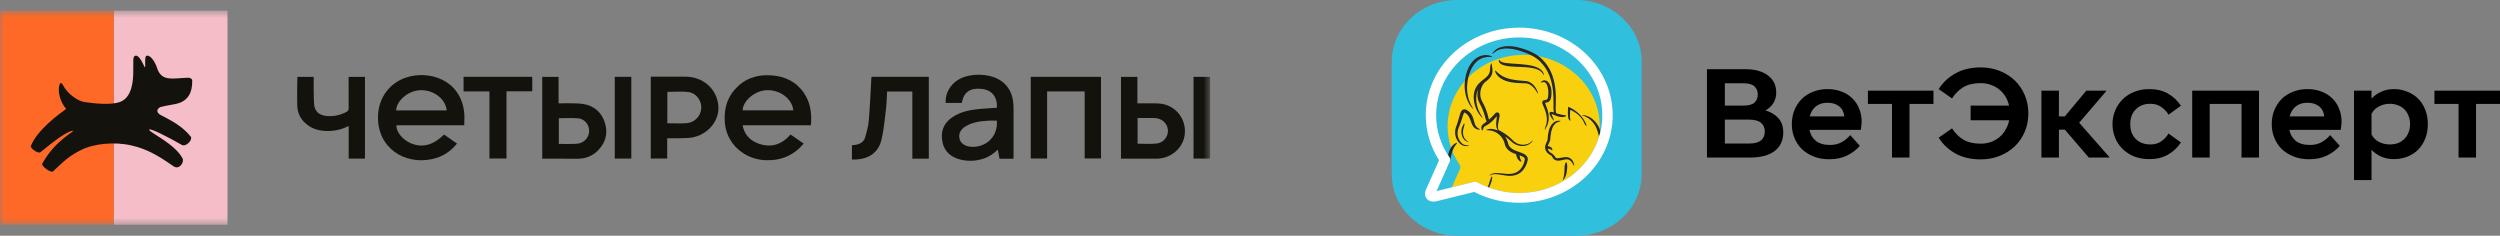 <?xml version="1.0" encoding="UTF-8"?> <svg xmlns="http://www.w3.org/2000/svg" width="350" height="33" viewBox="0 0 350 33" fill="none"><rect x="0" y="0" width="350" height="33" fill="#808080" stroke="none"/><mask id="mask0_2024_2" style="mask-type:luminance" maskUnits="userSpaceOnUse" x="0" y="1" width="170" height="31"><path d="M169.432 1.5H0V31.5H169.432V1.5Z" fill="white"></path></mask><g mask="url(#mask0_2024_2)"><path d="M64.994 17.536H55.5C55.442 18.443 56.362 19.572 57.531 20.061C59.127 20.73 60.615 20.344 62.17 18.838L63.981 20.097C63.075 21.225 61.929 21.968 60.508 22.271C56.56 23.115 52.795 20.644 52.922 16.246C52.994 13.72 54.496 11.652 56.819 10.864C59.898 9.821 64.439 11.01 64.984 15.716C65.053 16.306 64.994 16.909 64.994 17.536ZM62.541 15.456C62.367 13.844 60.752 12.595 58.902 12.626C57.223 12.652 55.537 14.03 55.45 15.456H62.541Z" fill="#13120D"></path><path d="M113.526 17.539H103.964C104.21 18.82 104.966 19.657 106.177 20.098C107.986 20.75 109.466 20.211 110.687 18.835L112.52 20.104C111.14 21.732 109.388 22.504 107.21 22.428C105.76 22.382 104.378 21.835 103.326 20.891C102.273 19.948 101.621 18.672 101.494 17.305C101.325 15.561 101.645 13.94 102.853 12.553C104.166 11.044 105.887 10.417 107.921 10.544C109.862 10.666 111.456 11.418 112.536 12.991C113.477 14.366 113.675 15.9 113.526 17.539ZM103.971 15.45H111.067C110.889 13.815 109.208 12.556 107.329 12.626C105.686 12.694 104.007 14.1 103.971 15.45Z" fill="#13120D"></path><path d="M139.562 15.091C139.655 13.569 138.871 12.601 137.432 12.444C135.82 12.267 134.912 12.9 134.654 14.407H132.397C132.35 13.606 132.586 12.814 133.071 12.155C133.692 11.306 134.577 10.826 135.622 10.604C136.575 10.402 137.564 10.409 138.514 10.627C140.357 11.043 141.55 12.286 141.81 14.059C141.863 14.398 141.891 14.739 141.896 15.081C141.903 17.359 141.896 19.639 141.896 21.918C141.896 22.011 141.886 22.104 141.879 22.219H139.931C139.856 21.816 139.78 21.406 139.694 20.946C139.067 21.551 138.388 22.005 137.578 22.245C136.577 22.56 135.5 22.596 134.478 22.346C133.117 22.007 132.206 21.206 131.94 19.881C131.66 18.469 132.059 17.256 133.349 16.398C134.442 15.669 135.705 15.393 137.007 15.265C137.847 15.18 138.693 15.147 139.562 15.091ZM139.551 16.889C139.178 16.889 138.835 16.872 138.49 16.889C137.351 16.953 136.222 17.074 135.224 17.659C134.471 18.1 134.161 18.749 134.339 19.45C134.495 20.067 135.048 20.455 135.912 20.551C135.973 20.557 136.037 20.558 136.098 20.559C138.192 20.606 139.755 18.968 139.551 16.889Z" fill="#13120D"></path><path d="M146.596 12.799V22.19H144.307V10.757H154.141V22.183H151.852V12.799H146.596Z" fill="#13120D"></path><path d="M127.727 12.81H124.195C124.145 13.638 124.134 14.452 124.038 15.258C123.87 16.669 123.743 18.102 123.426 19.493C123.004 21.346 121.674 22.278 119.672 22.336C119.551 22.336 119.428 22.336 119.272 22.336V20.328C119.392 20.316 119.526 20.307 119.657 20.291C120.358 20.208 120.922 19.9 121.116 19.244C121.348 18.465 121.561 17.666 121.63 16.862C121.796 14.935 121.872 13.001 121.985 11.07C121.99 10.967 122.001 10.863 122.01 10.751H130.034V22.214H127.727V12.81Z" fill="#13120D"></path><path d="M91.108 10.735C91.262 10.735 94.477 10.735 95.95 10.735C98.41 10.735 100.336 12.411 100.567 14.759C100.775 16.855 99.134 18.884 96.835 19.259C96.007 19.395 93.728 19.355 93.406 19.355V22.195H91.108V10.735ZM93.428 17.258C94.344 17.258 95.242 17.309 96.133 17.245C97.253 17.165 98.123 16.218 98.18 15.142C98.235 14.088 97.474 13.024 96.385 12.887C95.422 12.768 94.431 12.862 93.43 12.862L93.428 17.258Z" fill="#13120D"></path><path d="M75.912 22.216V10.762H78.2V14.468C78.408 14.468 80.685 14.405 81.635 14.556C83.198 14.798 84.226 15.749 84.68 17.17C85.133 18.59 84.827 19.905 83.762 21.022C82.974 21.846 81.976 22.233 80.796 22.224C79.31 22.207 76.067 22.216 75.912 22.216ZM78.236 20.148C78.383 20.148 80.079 20.184 80.797 20.122C81.752 20.04 82.453 19.271 82.485 18.375C82.516 17.513 81.878 16.662 80.975 16.571C80.072 16.48 79.164 16.552 78.236 16.552V20.148Z" fill="#13120D"></path><path d="M156.938 22.216V10.762H159.235V14.468C160.103 14.468 160.923 14.46 161.744 14.468C162.093 14.465 162.441 14.494 162.783 14.556C164.768 14.962 166.081 16.77 165.87 18.782C165.667 20.712 163.953 22.207 161.923 22.214C160.276 22.22 158.628 22.216 156.938 22.216ZM159.263 20.115C160.161 20.115 161.05 20.187 161.921 20.096C162.915 19.991 163.595 19.085 163.507 18.173C163.414 17.218 162.608 16.529 161.566 16.522C161.08 16.522 159.546 16.522 159.262 16.522L159.263 20.115Z" fill="#13120D"></path><path d="M51.097 22.203H48.816V17.634C48.043 18.043 47.182 18.282 46.297 18.333C44.964 18.402 43.744 18.156 42.742 17.242C41.995 16.564 41.642 15.722 41.615 14.771C41.58 13.485 41.624 10.821 41.636 10.758H43.917C43.917 11.144 43.893 13.714 43.977 14.617C44.07 15.6 44.664 16.128 45.691 16.233C46.679 16.335 47.676 16.13 48.531 15.649C48.742 15.534 48.811 15.384 48.811 15.161C48.8 13.826 48.805 10.903 48.805 10.757H51.096L51.097 22.203Z" fill="#13120D"></path><path d="M68.523 12.796H64.9V10.753H74.517V12.783H70.908V22.189H68.523V12.796Z" fill="#13120D"></path><path d="M86.07 10.754H88.382V22.199H86.07V10.754Z" fill="#13120D"></path><path d="M169.414 22.198H167.094V10.762H169.414V22.198Z" fill="#13120D"></path><path d="M31.849 1.5H15.924V31.465H31.849V1.5Z" fill="#F4BDC7"></path><path d="M15.924 1.5H0V31.465H15.924V1.5Z" fill="#FF6927"></path><path d="M22.506 16.11C21.936 15.831 21.839 15.3 22.431 15C22.751 14.892 23.644 14.735 24.534 14.566C26.369 14.22 26.95 12.904 26.911 11.235C26.907 11.037 26.574 10.865 26.364 10.882C24.155 10.945 22.588 11.493 21.972 9.461C21.574 8.313 20.936 7.744 20.599 7.793C20.154 7.793 20.418 9.008 20.294 9.469C20.236 9.469 19.601 7.711 18.987 7.793C18.509 7.881 18.707 8.523 18.654 10.292C18.628 11.151 18.546 13.692 16.745 14.292C15.533 14.711 13.465 14.523 11.78 14.282C10.872 14.116 9.448 13.177 8.742 11.793C8.626 11.566 8.404 11.593 8.332 11.837C8.045 12.795 8.394 14.25 9.265 15.247C8.068 16.105 5.229 18.207 4.32 20.427C4.208 20.772 5.318 21.527 5.64 21.322C7.11 20.132 9.381 18.298 10.243 18.303C10.373 18.467 7.686 19.671 5.908 22.931C5.801 23.284 7.095 24.218 7.413 24.004C8.918 22.609 9.698 21.729 11.813 20.786C13.306 20.169 15.945 19.796 18.379 20.358C20.469 20.839 21.954 21.648 24.262 23.254C25.082 23.854 25.783 22.759 25.578 22.224C24.517 20.1 20.753 18.475 20.887 18.147C20.992 17.896 23.43 19.124 25.527 20.325C26.087 20.529 26.992 19.574 26.718 19.145C25.464 17.579 23.851 16.818 22.506 16.11Z" fill="#13120D"></path></g><path d="M238.973 9.691H244.392C245.716 9.691 246.757 9.982 247.515 10.564C248.287 11.134 248.672 11.941 248.672 12.983C248.672 13.493 248.544 13.965 248.287 14.402C248.03 14.826 247.657 15.178 247.168 15.457C247.901 15.675 248.499 16.033 248.962 16.53C249.425 17.027 249.656 17.694 249.656 18.53C249.656 19.658 249.251 20.531 248.441 21.149C247.644 21.756 246.481 22.059 244.951 22.059H238.973V9.691ZM244.854 20.095C245.626 20.095 246.185 19.949 246.532 19.658C246.892 19.367 247.072 18.955 247.072 18.421C247.072 17.888 246.892 17.476 246.532 17.185C246.185 16.894 245.626 16.748 244.854 16.748H241.48V20.095H244.854ZM244.064 14.784C244.797 14.784 245.317 14.644 245.626 14.366C245.934 14.075 246.089 13.693 246.089 13.22C246.089 12.747 245.934 12.371 245.626 12.092C245.317 11.801 244.797 11.656 244.064 11.656H241.48V14.784H244.064ZM256.1 22.295C255.29 22.295 254.564 22.168 253.921 21.913C253.279 21.659 252.726 21.313 252.263 20.877C251.813 20.428 251.466 19.907 251.222 19.313C250.977 18.718 250.855 18.082 250.855 17.403C250.855 16.675 250.977 16.009 251.222 15.402C251.479 14.796 251.826 14.275 252.263 13.838C252.713 13.402 253.24 13.068 253.844 12.838C254.461 12.595 255.13 12.474 255.85 12.474C256.569 12.474 257.225 12.589 257.816 12.82C258.408 13.038 258.909 13.353 259.32 13.765C259.745 14.165 260.066 14.65 260.285 15.22C260.516 15.778 260.632 16.39 260.632 17.057C260.632 17.215 260.619 17.397 260.593 17.603C260.567 17.797 260.542 17.991 260.516 18.185H253.324C253.452 18.816 253.748 19.325 254.211 19.713C254.686 20.101 255.355 20.295 256.216 20.295C256.833 20.295 257.379 20.161 257.855 19.895C258.344 19.616 258.736 19.288 259.031 18.912L260.381 20.422C259.918 20.956 259.327 21.404 258.607 21.768C257.887 22.119 257.051 22.295 256.1 22.295ZM255.85 14.384C255.207 14.384 254.673 14.547 254.249 14.875C253.825 15.202 253.529 15.675 253.362 16.293H258.202C258.138 15.675 257.894 15.202 257.469 14.875C257.058 14.547 256.518 14.384 255.85 14.384ZM264.88 14.547H261.506V12.692H270.685V14.547H267.329V22.059H264.88V14.547ZM277.296 22.314C275.933 22.314 274.757 22.041 273.767 21.495C272.777 20.937 271.993 20.198 271.414 19.276L273.285 17.967C273.696 18.621 274.217 19.143 274.847 19.531C275.49 19.919 276.293 20.113 277.257 20.113C277.797 20.113 278.292 20.034 278.742 19.876C279.205 19.707 279.603 19.476 279.938 19.185C280.285 18.894 280.567 18.549 280.786 18.149C281.017 17.748 281.184 17.312 281.287 16.839H275.888V14.784H281.268C281.165 14.323 280.998 13.905 280.767 13.529C280.535 13.141 280.246 12.807 279.899 12.529C279.552 12.25 279.153 12.031 278.703 11.874C278.266 11.716 277.784 11.637 277.257 11.637C276.293 11.637 275.49 11.832 274.847 12.219C274.217 12.607 273.696 13.129 273.285 13.784L271.414 12.474C271.993 11.553 272.777 10.819 273.767 10.273C274.757 9.716 275.933 9.437 277.296 9.437C278.26 9.437 279.147 9.6 279.957 9.928C280.779 10.255 281.487 10.704 282.078 11.274C282.669 11.844 283.132 12.523 283.466 13.311C283.801 14.099 283.968 14.954 283.968 15.875C283.968 16.797 283.801 17.651 283.466 18.44C283.132 19.228 282.669 19.907 282.078 20.477C281.487 21.046 280.779 21.495 279.957 21.822C279.147 22.15 278.26 22.314 277.296 22.314ZM285.799 12.692H288.248V16.293H289.077L292.085 12.692H294.881V12.747L291.083 17.185L295.325 22.004V22.059H292.432L289.077 18.149H288.248V22.059H285.799V12.692ZM300.915 22.277C300.093 22.277 299.36 22.144 298.717 21.877C298.074 21.598 297.534 21.234 297.097 20.786C296.66 20.337 296.326 19.822 296.095 19.24C295.863 18.646 295.748 18.027 295.748 17.385C295.748 16.742 295.863 16.13 296.095 15.548C296.326 14.954 296.66 14.432 297.097 13.984C297.534 13.523 298.074 13.159 298.717 12.892C299.36 12.614 300.093 12.474 300.915 12.474C301.918 12.474 302.779 12.68 303.499 13.092C304.232 13.505 304.843 14.075 305.331 14.802L303.596 16.057C303.326 15.608 302.979 15.245 302.554 14.966C302.143 14.675 301.642 14.529 301.05 14.529C300.202 14.529 299.521 14.79 299.006 15.311C298.492 15.821 298.235 16.512 298.235 17.385C298.235 18.258 298.492 18.949 299.006 19.458C299.521 19.967 300.202 20.222 301.05 20.222C301.642 20.222 302.143 20.082 302.554 19.803C302.979 19.512 303.326 19.143 303.596 18.694L305.331 19.949C304.843 20.677 304.232 21.247 303.499 21.659C302.779 22.071 301.918 22.277 300.915 22.277ZM306.909 12.692H316.261V22.059H313.812V14.547H309.358V22.059H306.909V12.692ZM323.289 22.295C322.479 22.295 321.752 22.168 321.11 21.913C320.467 21.659 319.914 21.313 319.451 20.877C319.002 20.428 318.654 19.907 318.41 19.313C318.166 18.718 318.044 18.082 318.044 17.403C318.044 16.675 318.166 16.009 318.41 15.402C318.667 14.796 319.014 14.275 319.451 13.838C319.901 13.402 320.428 13.068 321.033 12.838C321.65 12.595 322.318 12.474 323.038 12.474C323.758 12.474 324.414 12.589 325.005 12.82C325.596 13.038 326.098 13.353 326.509 13.765C326.933 14.165 327.254 14.65 327.473 15.22C327.704 15.778 327.82 16.39 327.82 17.057C327.82 17.215 327.807 17.397 327.781 17.603C327.756 17.797 327.73 17.991 327.704 18.185H320.512C320.64 18.816 320.936 19.325 321.399 19.713C321.875 20.101 322.543 20.295 323.404 20.295C324.021 20.295 324.568 20.161 325.043 19.895C325.532 19.616 325.924 19.288 326.22 18.912L327.57 20.422C327.107 20.956 326.515 21.404 325.795 21.768C325.075 22.119 324.24 22.295 323.289 22.295ZM323.038 14.384C322.395 14.384 321.862 14.547 321.438 14.875C321.013 15.202 320.718 15.675 320.55 16.293H325.391C325.326 15.675 325.082 15.202 324.658 14.875C324.246 14.547 323.706 14.384 323.038 14.384ZM329.562 12.692H332.011V13.802C332.371 13.414 332.814 13.098 333.341 12.856C333.881 12.601 334.479 12.474 335.135 12.474C335.816 12.474 336.446 12.595 337.025 12.838C337.616 13.068 338.124 13.396 338.548 13.82C338.972 14.244 339.3 14.76 339.531 15.366C339.775 15.972 339.898 16.645 339.898 17.385C339.898 18.124 339.775 18.797 339.531 19.404C339.3 19.998 338.972 20.513 338.548 20.949C338.124 21.374 337.616 21.701 337.025 21.932C336.446 22.162 335.816 22.277 335.135 22.277C334.479 22.277 333.881 22.156 333.341 21.913C332.814 21.671 332.371 21.356 332.011 20.968V25.205H329.562V12.692ZM334.576 20.222C334.974 20.222 335.347 20.161 335.694 20.04C336.041 19.907 336.337 19.719 336.581 19.476C336.838 19.234 337.037 18.937 337.179 18.585C337.333 18.233 337.41 17.833 337.41 17.385C337.41 16.936 337.333 16.536 337.179 16.184C337.037 15.821 336.838 15.517 336.581 15.275C336.337 15.032 336.041 14.851 335.694 14.729C335.347 14.596 334.974 14.529 334.576 14.529C334.023 14.529 333.509 14.657 333.033 14.911C332.57 15.154 332.23 15.499 332.011 15.948V18.822C332.23 19.258 332.57 19.604 333.033 19.858C333.509 20.101 334.023 20.222 334.576 20.222ZM344.196 14.547H340.821V12.692H350V14.547H346.645V22.059H344.196V14.547Z" fill="black"></path><path d="M220.684 0H203.998C198.944 0 194.847 3.864 194.847 8.631V24.369C194.847 29.136 198.944 33 203.998 33H220.684C225.738 33 229.835 29.136 229.835 24.369V8.631C229.835 3.864 225.738 0 220.684 0Z" fill="#31BFDE"></path><path d="M220.843 10.609C218.915 8.8 216.256 7.681 213.312 7.681C210.369 7.681 207.71 8.8 205.781 10.609C203.854 12.419 202.665 14.912 202.665 17.671C202.665 19.657 203.283 21.5 204.346 23.055C204.465 23.23 204.485 23.449 204.4 23.641L203.249 26.229L206.308 25.473C206.492 25.429 206.689 25.453 206.855 25.544C208.571 26.478 210.561 27.015 212.692 27.015C215.907 27.015 218.811 25.797 220.917 23.825C222.245 22.582 223.25 21.041 223.814 19.32C223.909 18.784 223.961 18.233 223.961 17.671C223.96 14.912 222.771 12.419 220.843 10.609Z" fill="#F8D00D"></path><path d="M203.796 20.04C203.692 20.085 203.547 20.175 203.403 20.32C203.331 20.392 203.26 20.477 203.192 20.573C203.124 20.67 203.061 20.779 203.004 20.895C202.891 21.129 202.804 21.395 202.734 21.672C202.731 21.687 202.727 21.706 202.723 21.721C202.781 21.811 202.835 21.904 202.896 21.994C202.983 22.121 203.017 22.27 203.006 22.417C203.006 22.416 203.006 22.415 203.006 22.414C203.055 22.21 203.133 21.901 203.167 21.769C203.233 21.503 203.302 21.256 203.384 21.042C203.465 20.828 203.558 20.646 203.651 20.502C203.746 20.357 203.839 20.248 203.904 20.167C203.936 20.127 203.961 20.095 203.976 20.069C203.991 20.042 203.995 20.023 203.987 20.011C203.977 19.998 203.957 19.994 203.926 19.998C203.892 20.003 203.849 20.016 203.796 20.04ZM204.855 18.142C204.874 18.027 204.902 17.92 204.932 17.82C204.962 17.721 204.994 17.63 205.013 17.545C205.022 17.503 205.027 17.462 205.029 17.425C205.03 17.389 205.025 17.355 205.016 17.331C205.001 17.28 204.978 17.258 204.962 17.261C204.946 17.264 204.937 17.291 204.923 17.332C204.91 17.372 204.888 17.424 204.852 17.493C204.816 17.561 204.767 17.648 204.722 17.752C204.678 17.855 204.64 17.975 204.618 18.104C204.606 18.169 204.596 18.252 204.591 18.349C204.59 18.396 204.589 18.448 204.591 18.502C204.593 18.556 204.597 18.612 204.603 18.67C204.617 18.786 204.643 18.909 204.683 19.029C204.725 19.15 204.782 19.267 204.852 19.372C204.922 19.477 205.005 19.569 205.092 19.642C205.177 19.716 205.266 19.77 205.344 19.809C205.422 19.849 205.488 19.873 205.536 19.885C205.584 19.898 205.612 19.9 205.615 19.893C205.618 19.886 205.596 19.869 205.556 19.845C205.517 19.819 205.459 19.783 205.394 19.736C205.329 19.687 205.256 19.627 205.188 19.553C205.119 19.479 205.054 19.39 204.999 19.292C204.946 19.195 204.904 19.086 204.874 18.978C204.846 18.868 204.83 18.758 204.823 18.652C204.821 18.6 204.819 18.549 204.821 18.5C204.821 18.451 204.823 18.404 204.826 18.361C204.834 18.274 204.844 18.199 204.855 18.142ZM207.149 18.059C207.114 18.037 207.062 18.009 206.999 17.973C206.937 17.937 206.865 17.892 206.794 17.831C206.722 17.77 206.653 17.694 206.594 17.597C206.534 17.5 206.486 17.382 206.442 17.246C206.398 17.109 206.362 16.954 206.316 16.785C206.268 16.616 206.213 16.432 206.126 16.243C206.082 16.149 206.029 16.054 205.967 15.963C205.903 15.87 205.83 15.781 205.745 15.7C205.661 15.618 205.556 15.533 205.429 15.454C205.398 15.435 205.365 15.415 205.332 15.397C205.316 15.388 205.298 15.379 205.28 15.37L205.254 15.357C205.24 15.35 205.224 15.343 205.207 15.336C205.175 15.324 205.14 15.314 205.102 15.309C205.083 15.306 205.064 15.304 205.045 15.304H205.03H205.02H205.006C205.001 15.304 204.996 15.305 204.992 15.305C204.957 15.307 204.918 15.314 204.882 15.324C204.846 15.336 204.811 15.351 204.778 15.37C204.714 15.407 204.666 15.453 204.63 15.499C204.591 15.544 204.564 15.588 204.54 15.632C204.494 15.718 204.462 15.803 204.433 15.886C204.376 16.054 204.331 16.223 204.284 16.395C204.237 16.567 204.188 16.742 204.135 16.92C204.082 17.097 204.025 17.277 203.963 17.455L203.938 17.521L203.928 17.552L203.922 17.566L203.916 17.58C203.896 17.627 203.877 17.675 203.859 17.724C203.823 17.821 203.795 17.922 203.772 18.022C203.726 18.224 203.709 18.429 203.716 18.631C203.726 18.832 203.762 19.029 203.822 19.211C203.882 19.395 203.966 19.564 204.066 19.714C204.166 19.865 204.28 19.995 204.4 20.106C204.429 20.134 204.46 20.16 204.49 20.186C204.506 20.197 204.52 20.21 204.536 20.221L204.56 20.24C204.567 20.246 204.576 20.252 204.584 20.258C204.651 20.304 204.721 20.341 204.791 20.368C204.929 20.422 205.061 20.442 205.174 20.45C205.288 20.457 205.384 20.453 205.462 20.447C205.542 20.44 205.601 20.431 205.642 20.423C205.683 20.414 205.705 20.406 205.704 20.398C205.704 20.39 205.682 20.383 205.641 20.376C205.601 20.37 205.54 20.364 205.465 20.355C205.388 20.347 205.296 20.337 205.194 20.315C205.092 20.296 204.979 20.264 204.87 20.209C204.817 20.181 204.764 20.147 204.716 20.105C204.71 20.1 204.704 20.095 204.698 20.089L204.68 20.072C204.667 20.06 204.654 20.048 204.641 20.035C204.616 20.011 204.591 19.984 204.567 19.958C204.468 19.849 204.376 19.726 204.299 19.588C204.221 19.449 204.159 19.295 204.117 19.134C204.075 18.971 204.053 18.799 204.057 18.625C204.059 18.451 204.084 18.274 204.133 18.102C204.157 18.015 204.187 17.931 204.221 17.848C204.238 17.805 204.257 17.766 204.277 17.724L204.286 17.705L204.294 17.686L204.31 17.649L204.337 17.581C204.485 17.215 204.605 16.847 204.711 16.504C204.763 16.334 204.813 16.169 204.868 16.024C204.895 15.952 204.923 15.885 204.954 15.834C204.969 15.807 204.983 15.785 204.997 15.771C205.01 15.755 205.018 15.749 205.022 15.748C205.022 15.747 205.022 15.748 205.022 15.748H205.027V15.751L205.051 15.763C205.064 15.77 205.077 15.777 205.09 15.785C205.116 15.8 205.141 15.815 205.165 15.83C205.26 15.891 205.338 15.955 205.4 16.016C205.524 16.136 205.621 16.277 205.698 16.43C205.776 16.582 205.834 16.742 205.89 16.904C205.947 17.064 206.001 17.224 206.068 17.374C206.135 17.525 206.216 17.667 206.317 17.782C206.367 17.839 206.421 17.891 206.476 17.934C206.531 17.977 206.588 18.013 206.642 18.041C206.753 18.097 206.853 18.125 206.935 18.139C207.019 18.153 207.082 18.154 207.126 18.148C207.17 18.144 207.195 18.132 207.198 18.117C207.2 18.101 207.183 18.083 207.149 18.059ZM202.891 22.775L202.465 23.731C202.632 23.396 202.785 23.059 202.891 22.775ZM220.352 22.921C220.327 22.83 220.288 22.722 220.23 22.61C220.171 22.497 220.091 22.377 219.978 22.27C219.921 22.216 219.856 22.167 219.784 22.127C219.711 22.086 219.632 22.053 219.55 22.03C219.468 22.009 219.383 21.997 219.302 21.994C219.222 21.99 219.146 21.994 219.074 22.001C218.93 22.014 218.803 22.036 218.692 22.058L218.421 22.108C218.285 22.133 218.161 22.153 218.055 22.16C217.833 22.165 217.788 22.068 217.635 21.842C217.546 21.712 217.326 21.494 217.126 21.397C217.095 21.382 217.069 21.369 217.04 21.355C217.027 21.345 217.012 21.337 217.001 21.325C216.874 21.214 216.775 21.083 216.716 20.943C216.697 20.898 216.683 20.852 216.672 20.806C216.694 20.814 216.717 20.821 216.74 20.826C216.776 20.833 216.834 20.84 216.892 20.851C216.952 20.863 217.012 20.879 217.062 20.902C217.089 20.914 217.112 20.928 217.134 20.944C217.155 20.961 217.175 20.977 217.192 20.995C217.227 21.028 217.256 21.057 217.281 21.054C217.295 21.052 217.306 21.042 217.316 21.025C217.325 21.008 217.331 20.983 217.332 20.952C217.333 20.92 217.33 20.884 217.315 20.842C217.301 20.802 217.278 20.758 217.247 20.72C217.216 20.68 217.177 20.646 217.137 20.617C217.097 20.587 217.054 20.565 217.015 20.546C216.934 20.507 216.865 20.488 216.821 20.478C216.77 20.467 216.722 20.466 216.679 20.471C216.709 20.348 216.767 20.225 216.829 20.102C216.898 19.96 216.972 19.815 217.012 19.656C217.022 19.617 217.03 19.577 217.036 19.536C217.038 19.516 217.042 19.496 217.042 19.477L217.047 19.425C217.05 19.362 217.054 19.301 217.06 19.242C217.07 19.127 217.08 19.022 217.091 18.931C217.137 18.568 217.208 18.228 217.323 17.943C217.379 17.799 217.446 17.671 217.522 17.561C217.537 17.541 217.55 17.52 217.565 17.502C217.63 17.417 217.7 17.345 217.773 17.285C217.806 17.258 217.842 17.231 217.876 17.208C217.931 17.172 217.985 17.143 218.038 17.12C218.123 17.081 218.202 17.053 218.27 17.033C218.276 17.031 218.281 17.03 218.288 17.027C218.347 17.011 218.395 16.998 218.428 16.986C218.465 16.974 218.486 16.962 218.486 16.95C218.486 16.937 218.465 16.925 218.426 16.915C218.386 16.904 218.326 16.897 218.248 16.897C218.22 16.897 218.188 16.898 218.153 16.9C218.096 16.906 218.033 16.916 217.965 16.933C217.888 16.952 217.805 16.982 217.72 17.024C217.684 17.042 217.648 17.061 217.612 17.084C217.531 17.134 217.453 17.196 217.379 17.268C217.341 17.306 217.304 17.346 217.269 17.388C217.224 17.443 217.182 17.5 217.142 17.562C217.097 17.631 217.056 17.704 217.019 17.781C217.012 17.794 217.007 17.806 217.001 17.818C216.927 17.978 216.868 18.149 216.822 18.33C216.775 18.509 216.741 18.698 216.717 18.889C216.705 18.986 216.694 19.096 216.685 19.217C216.68 19.277 216.677 19.341 216.673 19.407L216.671 19.454C216.67 19.466 216.668 19.479 216.668 19.493C216.664 19.52 216.659 19.547 216.652 19.576C216.638 19.633 216.618 19.694 216.591 19.758C216.565 19.822 216.534 19.889 216.5 19.962C216.465 20.035 216.431 20.111 216.399 20.195C216.368 20.279 216.34 20.37 216.325 20.467C216.317 20.515 216.313 20.565 216.311 20.615C216.311 20.666 216.314 20.718 216.322 20.769C216.33 20.817 216.34 20.865 216.353 20.912C216.368 20.963 216.387 21.014 216.409 21.063C216.495 21.252 216.631 21.415 216.792 21.546C216.91 21.642 217.042 21.721 217.183 21.783C217.334 21.933 217.402 22.165 217.571 22.319C217.612 22.357 217.663 22.384 217.717 22.402C217.75 22.419 217.785 22.435 217.823 22.447C217.888 22.468 217.962 22.483 218.036 22.489C218.186 22.501 218.341 22.485 218.493 22.458C218.57 22.444 218.665 22.423 218.772 22.397C218.877 22.373 218.996 22.345 219.116 22.326C219.178 22.316 219.24 22.309 219.299 22.307C219.36 22.304 219.418 22.308 219.474 22.318C219.591 22.336 219.702 22.386 219.799 22.458C219.896 22.528 219.979 22.62 220.047 22.71C220.116 22.801 220.169 22.892 220.215 22.97C220.259 23.048 220.294 23.115 220.321 23.161C220.349 23.207 220.369 23.232 220.382 23.228C220.393 23.224 220.399 23.194 220.393 23.14C220.391 23.086 220.377 23.011 220.352 22.921ZM214.529 19.698C214.489 19.738 214.431 19.797 214.35 19.865C214.27 19.933 214.166 20.008 214.032 20.077C213.901 20.144 213.741 20.203 213.559 20.235C213.377 20.268 213.172 20.275 212.958 20.243C212.746 20.213 212.524 20.145 212.316 20.035C212.211 19.982 212.11 19.916 212.015 19.842C211.968 19.804 211.922 19.765 211.878 19.723C211.867 19.713 211.856 19.701 211.846 19.691L211.813 19.657L211.742 19.585C211.551 19.393 211.342 19.207 211.118 19.03C210.894 18.855 210.654 18.688 210.404 18.535C210.199 18.408 209.987 18.29 209.776 18.177C209.773 18.154 209.77 18.132 209.765 18.107C209.758 18.069 209.749 18.028 209.742 17.987C209.737 17.96 209.732 17.934 209.728 17.906C209.717 17.834 209.71 17.756 209.712 17.672C209.712 17.63 209.714 17.587 209.718 17.542C209.721 17.497 209.726 17.45 209.732 17.402C209.757 17.212 209.801 17.005 209.849 16.784C209.872 16.674 209.897 16.561 209.915 16.441C209.924 16.38 209.932 16.319 209.935 16.253L209.937 16.206L209.938 16.159C209.938 16.128 209.937 16.096 209.935 16.06C209.933 16.043 209.932 16.024 209.928 16.003C209.925 15.982 209.921 15.96 209.91 15.931C209.9 15.904 209.885 15.87 209.851 15.832C209.835 15.813 209.813 15.795 209.789 15.781C209.766 15.767 209.74 15.756 209.717 15.749C209.695 15.743 209.674 15.74 209.657 15.738C209.648 15.738 209.64 15.738 209.629 15.737H209.606C209.567 15.738 209.532 15.745 209.499 15.757C209.465 15.768 209.433 15.784 209.403 15.805C209.388 15.817 209.375 15.827 209.356 15.848L209.352 15.852L209.344 15.861L209.337 15.869C209.264 15.953 209.188 16.034 209.115 16.113C208.969 16.27 208.828 16.41 208.701 16.53C208.614 16.612 208.534 16.683 208.464 16.743C208.422 16.647 208.39 16.547 208.367 16.447L208.347 16.36L208.326 16.273C208.313 16.216 208.299 16.16 208.284 16.104C208.255 15.992 208.224 15.885 208.193 15.78C208.129 15.572 208.06 15.38 207.99 15.206C207.92 15.033 207.848 14.879 207.784 14.746C207.718 14.614 207.65 14.487 207.585 14.364C207.52 14.241 207.459 14.123 207.409 14.009C207.359 13.893 207.32 13.78 207.294 13.666C207.267 13.552 207.25 13.437 207.244 13.323C207.236 13.207 207.234 13.096 207.241 12.987C207.248 12.879 207.262 12.773 207.281 12.673C207.321 12.472 207.383 12.288 207.458 12.129C207.533 11.968 207.619 11.832 207.705 11.717C207.753 11.655 207.799 11.598 207.844 11.549C207.853 11.542 207.863 11.535 207.871 11.527C207.963 11.459 208.046 11.395 208.12 11.336C208.267 11.219 208.411 11.094 208.536 10.954C208.662 10.813 208.765 10.656 208.834 10.493C208.903 10.331 208.936 10.166 208.946 10.017C208.951 9.943 208.95 9.87 208.946 9.801C208.943 9.735 208.937 9.672 208.929 9.614C208.916 9.497 208.901 9.395 208.888 9.306C208.877 9.217 208.867 9.14 208.859 9.077C208.845 8.951 208.834 8.876 208.803 8.871C208.788 8.868 208.77 8.882 208.75 8.914C208.73 8.947 208.706 8.997 208.687 9.063C208.667 9.13 208.651 9.211 208.639 9.306C208.628 9.401 208.621 9.508 208.615 9.622C208.612 9.68 208.608 9.739 208.603 9.799C208.598 9.856 208.59 9.917 208.579 9.977C208.556 10.097 208.519 10.22 208.456 10.339C208.396 10.458 208.313 10.573 208.207 10.684C208.101 10.795 207.973 10.904 207.834 11.015L207.59 11.206C207.498 11.279 207.397 11.36 207.29 11.453C207.184 11.546 207.072 11.652 206.965 11.774C206.859 11.895 206.758 12.032 206.67 12.184C206.582 12.335 206.51 12.499 206.455 12.67C206.401 12.841 206.365 13.02 206.344 13.198C206.322 13.378 206.316 13.556 206.321 13.734C206.326 13.912 206.344 14.089 206.373 14.26C206.432 14.603 206.533 14.924 206.653 15.207C206.774 15.49 206.914 15.735 207.047 15.931C207.179 16.128 207.306 16.276 207.4 16.374C207.495 16.471 207.557 16.517 207.569 16.509C207.581 16.499 207.542 16.435 207.473 16.323C207.403 16.213 207.303 16.053 207.198 15.851C207.092 15.649 206.981 15.404 206.888 15.127C206.795 14.851 206.72 14.542 206.685 14.22C206.668 14.06 206.66 13.897 206.664 13.732C206.669 13.569 206.683 13.404 206.708 13.244C206.735 13.084 206.774 12.928 206.828 12.782C206.861 12.688 206.902 12.598 206.947 12.512C206.937 12.539 206.93 12.568 206.921 12.596C206.891 12.71 206.867 12.829 206.852 12.953C206.837 13.077 206.831 13.206 206.834 13.338C206.837 13.469 206.85 13.606 206.878 13.746C206.905 13.885 206.949 14.024 207.004 14.159C207.06 14.293 207.123 14.422 207.189 14.548C207.254 14.674 207.319 14.798 207.381 14.923C207.443 15.049 207.51 15.193 207.578 15.355C207.645 15.517 207.711 15.699 207.775 15.895C207.806 15.993 207.837 16.096 207.866 16.203C207.882 16.256 207.896 16.31 207.911 16.365L207.931 16.448L207.952 16.534C207.983 16.66 208.027 16.787 208.086 16.913C208.1 16.944 208.117 16.977 208.134 17.008C208.123 17.016 208.113 17.025 208.102 17.032C208.05 17.071 207.998 17.109 207.948 17.144C207.912 17.17 207.876 17.195 207.841 17.22C207.798 17.251 207.754 17.281 207.71 17.314C207.666 17.348 207.622 17.382 207.58 17.425C207.536 17.466 207.495 17.515 207.465 17.568C207.435 17.62 207.415 17.675 207.404 17.724C207.393 17.773 207.389 17.817 207.389 17.859C207.388 17.9 207.391 17.937 207.394 17.97C207.401 18.038 207.415 18.092 207.429 18.138C207.459 18.232 207.499 18.276 207.532 18.272C207.565 18.267 207.588 18.217 207.616 18.137C207.63 18.096 207.644 18.044 207.662 17.989C207.679 17.934 207.699 17.873 207.727 17.824C207.741 17.798 207.758 17.777 207.776 17.759C207.794 17.74 207.816 17.723 207.846 17.704C207.904 17.666 207.991 17.62 208.086 17.568C208.133 17.542 208.183 17.513 208.233 17.483C208.284 17.453 208.333 17.421 208.384 17.387C208.445 17.346 208.505 17.303 208.565 17.258C208.607 17.226 208.646 17.194 208.686 17.161C208.785 17.079 208.908 16.969 209.039 16.837C209.171 16.704 209.313 16.549 209.456 16.378C209.487 16.34 209.519 16.301 209.551 16.262C209.551 16.306 209.55 16.355 209.548 16.403C209.54 16.51 209.526 16.623 209.514 16.733C209.487 16.957 209.465 17.18 209.465 17.387C209.465 17.438 209.466 17.489 209.469 17.539C209.472 17.588 209.477 17.639 209.484 17.686C209.493 17.751 209.507 17.812 209.523 17.869C209.531 17.895 209.539 17.921 209.547 17.946C209.574 18.022 209.604 18.088 209.628 18.145C209.651 18.194 209.669 18.234 209.684 18.27C209.571 18.216 209.457 18.171 209.347 18.138C209.151 18.077 208.966 18.048 208.804 18.041C208.641 18.033 208.502 18.045 208.391 18.066C208.28 18.086 208.197 18.114 208.143 18.139C208.09 18.164 208.065 18.186 208.069 18.201C208.072 18.216 208.106 18.224 208.162 18.229C208.219 18.233 208.301 18.234 208.403 18.242C208.505 18.249 208.63 18.262 208.769 18.292C208.908 18.322 209.064 18.367 209.224 18.436C209.386 18.505 209.555 18.599 209.719 18.72C209.883 18.841 210.043 18.989 210.184 19.162C210.326 19.336 210.45 19.536 210.541 19.757C210.587 19.866 210.624 19.982 210.65 20.1C210.655 20.126 210.665 20.168 210.674 20.204C210.683 20.241 210.695 20.278 210.707 20.315C210.731 20.39 210.763 20.464 210.799 20.536C210.872 20.681 210.981 20.838 211.132 20.978C211.28 21.12 211.467 21.246 211.674 21.35C211.856 21.443 212.055 21.52 212.259 21.59C212.26 21.646 212.267 21.706 212.283 21.771C212.298 21.831 212.328 21.925 212.374 22.033C212.418 22.141 212.482 22.264 212.567 22.369C212.609 22.421 212.655 22.468 212.702 22.508C212.749 22.546 212.797 22.575 212.84 22.595C212.883 22.614 212.921 22.624 212.95 22.627C212.978 22.63 212.998 22.623 213.006 22.611C213.022 22.587 212.993 22.538 212.956 22.474C212.937 22.441 212.917 22.402 212.897 22.361C212.877 22.321 212.859 22.275 212.842 22.227C212.81 22.131 212.787 22.023 212.767 21.923C212.754 21.86 212.743 21.801 212.733 21.749C212.836 21.784 212.938 21.821 213.035 21.861C213.144 21.908 213.247 21.962 213.324 22.023C213.362 22.054 213.394 22.087 213.416 22.12C213.439 22.154 213.455 22.189 213.463 22.231C213.467 22.25 213.47 22.272 213.471 22.295C213.471 22.299 213.471 22.298 213.471 22.299C213.471 22.299 213.472 22.299 213.471 22.301C213.471 22.306 213.471 22.312 213.47 22.319C213.468 22.332 213.467 22.346 213.464 22.36C213.456 22.419 213.444 22.48 213.431 22.539C213.403 22.659 213.368 22.781 213.323 22.9C213.235 23.136 213.117 23.362 212.965 23.564C212.812 23.765 212.625 23.938 212.41 24.066C212.197 24.194 211.958 24.274 211.714 24.317C211.592 24.336 211.469 24.347 211.349 24.35C211.226 24.354 211.103 24.352 210.984 24.345C210.744 24.333 210.512 24.308 210.293 24.283C210.076 24.259 209.868 24.236 209.674 24.226C209.578 24.22 209.484 24.22 209.395 24.226C209.306 24.229 209.223 24.24 209.144 24.254C208.99 24.284 208.86 24.331 208.763 24.383C208.664 24.434 208.597 24.488 208.557 24.528C208.515 24.568 208.499 24.595 208.505 24.599C208.51 24.606 208.538 24.591 208.587 24.564C208.635 24.538 208.707 24.5 208.804 24.467C208.9 24.431 209.023 24.402 209.166 24.389C209.239 24.381 209.316 24.379 209.398 24.381C209.481 24.383 209.566 24.39 209.658 24.4C210.026 24.447 210.464 24.547 210.962 24.597C211.088 24.61 211.216 24.618 211.349 24.622C211.484 24.625 211.622 24.618 211.762 24.601C211.901 24.583 212.042 24.553 212.18 24.51C212.32 24.467 212.456 24.41 212.586 24.339C212.846 24.197 213.077 24 213.262 23.773C213.447 23.545 213.59 23.291 213.698 23.028C213.751 22.897 213.795 22.764 213.831 22.627C213.848 22.558 213.865 22.489 213.877 22.419C213.88 22.401 213.883 22.383 213.885 22.364C213.887 22.354 213.889 22.344 213.889 22.333C213.89 22.326 213.891 22.318 213.891 22.31C213.892 22.303 213.892 22.295 213.892 22.29C213.892 22.248 213.887 22.204 213.88 22.16C213.865 22.073 213.83 21.985 213.782 21.91C213.734 21.834 213.674 21.77 213.61 21.717C213.547 21.664 213.482 21.62 213.417 21.582C213.352 21.544 213.287 21.513 213.222 21.484C213.095 21.427 212.969 21.38 212.848 21.337L212.5 21.213C212.278 21.134 212.075 21.052 211.901 20.961C211.727 20.871 211.582 20.769 211.473 20.662C211.363 20.556 211.286 20.445 211.233 20.34C211.207 20.288 211.185 20.235 211.166 20.179C211.156 20.152 211.148 20.123 211.139 20.096C211.133 20.066 211.127 20.042 211.118 20.003C211.084 19.859 211.036 19.722 210.979 19.59C210.901 19.413 210.803 19.251 210.694 19.103C210.77 19.155 210.848 19.206 210.922 19.261C211.143 19.422 211.351 19.594 211.541 19.77L211.613 19.836L211.65 19.872C211.663 19.884 211.675 19.896 211.689 19.907C211.742 19.953 211.795 19.996 211.851 20.036C211.964 20.117 212.082 20.185 212.203 20.241C212.444 20.354 212.696 20.418 212.935 20.439C213.174 20.462 213.402 20.442 213.599 20.392C213.798 20.344 213.968 20.266 214.104 20.181C214.24 20.096 214.342 20.003 214.417 19.922C214.491 19.841 214.539 19.771 214.569 19.722C214.597 19.672 214.608 19.643 214.602 19.639C214.592 19.637 214.57 19.657 214.529 19.698ZM219.281 22.722C219.23 22.715 219.169 22.793 219.121 22.929C219.074 23.066 219.042 23.258 219.032 23.466C219.027 23.57 219.026 23.733 219.02 23.914C219.014 24.097 219.002 24.299 218.972 24.485C218.957 24.579 218.938 24.668 218.917 24.751C218.896 24.832 218.873 24.906 218.853 24.969C218.811 25.095 218.78 25.177 218.803 25.191C218.824 25.205 218.898 25.147 218.984 25.03C219.028 24.973 219.073 24.901 219.116 24.818C219.159 24.735 219.199 24.642 219.232 24.544C219.3 24.346 219.342 24.13 219.366 23.941C219.392 23.749 219.404 23.585 219.408 23.481C219.418 23.272 219.408 23.088 219.387 22.953C219.367 22.818 219.333 22.729 219.281 22.722ZM216.337 18.146C216.338 18.139 216.34 18.13 216.34 18.12L216.343 18.105L216.346 18.09C216.352 18.07 216.36 18.046 216.372 18.02C216.418 17.912 216.523 17.761 216.615 17.552C216.661 17.448 216.704 17.331 216.738 17.203C216.772 17.075 216.797 16.935 216.812 16.79C216.84 16.496 216.828 16.174 216.768 15.847C216.739 15.685 216.699 15.521 216.65 15.36C216.602 15.198 216.544 15.039 216.486 14.884L216.398 14.656C216.371 14.582 216.343 14.509 216.326 14.444C216.322 14.426 216.317 14.408 216.315 14.393C216.342 14.387 216.371 14.382 216.4 14.376C216.477 14.363 216.562 14.35 216.659 14.319C216.707 14.303 216.758 14.28 216.806 14.252C216.854 14.223 216.898 14.186 216.935 14.147C216.972 14.108 217.001 14.067 217.025 14.027C217.048 13.987 217.067 13.947 217.083 13.908C217.113 13.831 217.133 13.76 217.148 13.691C217.177 13.553 217.19 13.431 217.198 13.319C217.207 13.208 217.21 13.109 217.211 13.022C217.212 12.979 217.213 12.936 217.212 12.894C217.212 12.849 217.211 12.804 217.208 12.76C217.203 12.672 217.194 12.586 217.179 12.502C217.152 12.333 217.109 12.173 217.054 12.024C216.998 11.875 216.929 11.735 216.84 11.613C216.797 11.552 216.747 11.496 216.694 11.444C216.639 11.393 216.579 11.348 216.512 11.314C216.446 11.279 216.374 11.257 216.303 11.248C216.285 11.246 216.267 11.245 216.25 11.244C216.241 11.244 216.233 11.244 216.224 11.244L216.21 11.245C216.206 11.245 216.204 11.245 216.2 11.246L216.198 11.246H216.197C216.192 11.246 216.195 11.247 216.194 11.247H216.193H216.187L216.176 11.248C216.169 11.249 216.16 11.25 216.155 11.251C216.14 11.253 216.126 11.256 216.112 11.259C216.003 11.282 215.92 11.325 215.86 11.367C215.8 11.411 215.763 11.456 215.746 11.49C215.737 11.506 215.733 11.522 215.731 11.533C215.731 11.544 215.733 11.551 215.739 11.557C215.744 11.561 215.753 11.563 215.765 11.561C215.776 11.561 215.789 11.557 215.806 11.553C215.84 11.543 215.883 11.527 215.938 11.512C215.996 11.5 216.065 11.488 216.14 11.492C216.149 11.492 216.16 11.492 216.169 11.493L216.184 11.495L216.19 11.495L216.194 11.496H216.193L216.195 11.496H216.197C216.199 11.496 216.204 11.496 216.205 11.498L216.21 11.499L216.222 11.502C216.23 11.504 216.239 11.507 216.247 11.509C216.279 11.52 216.312 11.538 216.343 11.564C216.409 11.613 216.471 11.694 216.525 11.793C216.581 11.892 216.627 12.011 216.664 12.14C216.701 12.27 216.73 12.409 216.747 12.555C216.758 12.629 216.764 12.703 216.766 12.779C216.768 12.817 216.768 12.855 216.768 12.893V13.015C216.766 13.097 216.764 13.19 216.758 13.292C216.751 13.393 216.741 13.503 216.72 13.612C216.71 13.666 216.698 13.72 216.678 13.768C216.661 13.816 216.639 13.857 216.614 13.883C216.603 13.898 216.59 13.909 216.575 13.919C216.559 13.929 216.541 13.938 216.516 13.948C216.467 13.967 216.397 13.982 216.316 13.998C216.277 14.007 216.234 14.016 216.191 14.027C216.169 14.032 216.147 14.039 216.125 14.045L216.12 14.046L216.112 14.049L216.11 14.049H216.107L216.098 14.053L216.088 14.057L216.08 14.061C216.062 14.069 216.044 14.079 216.028 14.092C215.996 14.116 215.975 14.144 215.96 14.169C215.945 14.194 215.935 14.217 215.93 14.237C215.924 14.258 215.921 14.276 215.919 14.293C215.914 14.327 215.914 14.355 215.917 14.388C215.919 14.419 215.924 14.446 215.93 14.471C215.935 14.496 215.943 14.52 215.949 14.542C215.978 14.63 216.009 14.706 216.043 14.783L216.142 15.008C216.207 15.156 216.269 15.305 216.323 15.455C216.377 15.605 216.423 15.755 216.46 15.906C216.535 16.204 216.567 16.502 216.563 16.775C216.561 16.912 216.55 17.041 216.53 17.163C216.511 17.284 216.482 17.396 216.452 17.497C216.421 17.599 216.385 17.691 216.354 17.773C216.324 17.856 216.298 17.931 216.285 17.995C216.279 18.029 216.277 18.06 216.278 18.087C216.279 18.093 216.28 18.099 216.282 18.106L216.284 18.122C216.286 18.133 216.288 18.142 216.292 18.151C216.302 18.185 216.315 18.2 216.322 18.198C216.331 18.197 216.334 18.178 216.337 18.146ZM208.743 24.881C208.686 24.997 208.627 25.161 208.574 25.345C208.522 25.519 208.426 25.884 208.3 26.205C208.355 26.226 208.41 26.244 208.464 26.264C208.543 26.115 208.614 25.954 208.669 25.808C208.731 25.644 208.741 25.627 208.769 25.534C208.823 25.349 208.893 25.05 208.906 24.923C208.921 24.798 208.914 24.716 208.883 24.708C208.851 24.698 208.799 24.765 208.743 24.881ZM219.608 14.966C219.592 14.959 219.547 14.941 219.544 14.976C219.495 15.524 219.467 16.064 219.58 16.607C219.6 16.703 219.906 17.06 219.86 16.834C219.767 16.389 219.786 15.942 219.822 15.491C219.838 15.303 219.94 15.424 220.062 15.486C220.177 15.542 220.287 15.607 220.396 15.672C221.073 16.076 221.586 16.65 221.856 17.364C221.899 17.476 222.21 17.783 222.103 17.498C221.674 16.365 220.76 15.469 219.608 14.966ZM223.944 18.039C223.911 17.951 223.864 17.838 223.799 17.713C223.735 17.588 223.653 17.45 223.554 17.311C223.455 17.171 223.338 17.03 223.206 16.898C223.076 16.766 222.93 16.644 222.778 16.54C222.627 16.436 222.469 16.35 222.32 16.285C222.169 16.219 222.026 16.173 221.903 16.144C221.781 16.115 221.679 16.103 221.608 16.1C221.535 16.096 221.494 16.102 221.493 16.114C221.49 16.126 221.527 16.144 221.59 16.17C221.655 16.195 221.747 16.228 221.856 16.276C221.965 16.322 222.09 16.383 222.219 16.46C222.35 16.536 222.484 16.63 222.611 16.737C222.74 16.844 222.862 16.965 222.972 17.092C223.082 17.22 223.179 17.354 223.261 17.485C223.342 17.617 223.41 17.744 223.464 17.86C223.518 17.975 223.558 18.078 223.588 18.157C223.648 18.318 223.696 18.473 223.735 18.615C223.776 18.758 223.805 18.889 223.831 18.999C223.843 19.053 223.855 19.103 223.866 19.147C223.937 18.917 224 18.684 224.056 18.448C224.03 18.316 223.996 18.179 223.944 18.039ZM205.325 13.748C205.435 14.073 205.574 14.357 205.71 14.585C205.846 14.813 205.98 14.986 206.082 15.099C206.183 15.212 206.25 15.267 206.262 15.258C206.273 15.249 206.23 15.178 206.155 15.051C206.079 14.925 205.973 14.743 205.864 14.511C205.756 14.28 205.647 14 205.564 13.684C205.479 13.367 205.421 13.015 205.398 12.649C205.375 12.284 205.388 11.905 205.435 11.533C205.481 11.163 205.56 10.8 205.663 10.47C205.765 10.138 205.891 9.838 206.023 9.586C206.156 9.334 206.296 9.131 206.413 8.981C206.531 8.833 206.658 8.697 206.792 8.579C206.925 8.462 207.066 8.363 207.209 8.282C207.35 8.201 207.496 8.139 207.636 8.095C207.777 8.049 207.914 8.02 208.041 8.003C208.074 7.998 208.105 7.994 208.135 7.991L208.181 7.986L208.225 7.982C208.284 7.978 208.338 7.975 208.39 7.975C208.493 7.972 208.583 7.976 208.658 7.981C208.734 7.985 208.793 7.988 208.835 7.987C208.877 7.985 208.902 7.98 208.908 7.966C208.912 7.952 208.898 7.932 208.863 7.907C208.828 7.882 208.773 7.852 208.698 7.822C208.623 7.792 208.528 7.762 208.414 7.741C208.356 7.731 208.295 7.722 208.228 7.716L208.178 7.712L208.126 7.709C208.092 7.707 208.055 7.707 208.018 7.707C207.871 7.708 207.709 7.722 207.537 7.76C207.365 7.797 207.187 7.858 207.01 7.944C206.833 8.03 206.66 8.141 206.5 8.274C206.339 8.407 206.19 8.562 206.057 8.731C205.923 8.899 205.771 9.129 205.63 9.406C205.491 9.685 205.364 10.011 205.266 10.367C205.169 10.722 205.1 11.107 205.068 11.499C205.035 11.891 205.039 12.291 205.084 12.674C205.129 13.058 205.213 13.423 205.325 13.748ZM209.456 7.169C209.477 7.155 209.5 7.141 209.522 7.128L209.556 7.107L209.593 7.086L209.629 7.065L209.649 7.055L209.655 7.051L209.656 7.051L209.657 7.05L209.664 7.047L209.684 7.036L209.703 7.027L209.743 7.009L209.763 6.999C209.763 6.999 209.762 6.999 209.76 7.001H209.761L209.764 6.999L209.77 6.997L209.782 6.992L209.825 6.975C209.855 6.965 209.885 6.955 209.916 6.944C209.977 6.924 210.043 6.905 210.11 6.887C210.246 6.853 210.394 6.825 210.552 6.81L210.579 6.806L210.611 6.803L210.639 6.802L210.669 6.8C210.708 6.798 210.748 6.798 210.789 6.798H210.819H210.859L210.927 6.797L210.996 6.795L211.054 6.792C211.3 6.801 211.562 6.828 211.834 6.874C211.903 6.886 211.971 6.898 212.041 6.912L212.066 6.918L212.071 6.918H212.071L212.072 6.919H212.076L212.09 6.922L212.115 6.929L212.139 6.933L212.19 6.947L212.244 6.961C212.386 6.997 212.529 7.036 212.675 7.079C212.965 7.165 213.263 7.263 213.562 7.378C213.861 7.493 214.161 7.626 214.454 7.78C214.632 7.874 214.83 7.989 215.036 8.13C215.14 8.201 215.242 8.279 215.346 8.366C215.398 8.409 215.449 8.454 215.5 8.501L215.54 8.538L215.578 8.575C215.604 8.601 215.63 8.626 215.656 8.652C215.863 8.86 216.065 9.097 216.254 9.362C216.442 9.628 216.615 9.922 216.764 10.239C216.912 10.557 217.037 10.896 217.138 11.251C217.238 11.605 217.313 11.974 217.368 12.349C217.477 13.099 217.502 13.872 217.495 14.623C217.494 14.717 217.492 14.809 217.49 14.904L217.487 15.043V15.153L217.488 15.188C217.493 15.378 217.515 15.563 217.555 15.744C217.545 15.741 217.538 15.738 217.528 15.736C217.495 15.726 217.462 15.715 217.427 15.704L217.399 15.697L217.378 15.69L217.355 15.684C217.324 15.677 217.294 15.669 217.263 15.664C217.26 15.664 217.255 15.664 217.252 15.663C217.213 15.657 217.177 15.655 217.143 15.658C217.127 15.659 217.11 15.662 217.095 15.665C217.071 15.671 217.048 15.68 217.026 15.692C217.005 15.705 216.984 15.722 216.968 15.742C216.937 15.783 216.927 15.829 216.926 15.879C216.926 15.929 216.938 15.983 216.957 16.035C216.965 16.061 216.976 16.087 216.988 16.111C216.995 16.129 217.002 16.143 217.01 16.158C217.025 16.189 217.041 16.218 217.057 16.246C217.061 16.255 217.066 16.262 217.071 16.269C217.099 16.317 217.127 16.363 217.155 16.406C217.22 16.505 217.281 16.593 217.337 16.666C217.448 16.811 217.528 16.896 217.551 16.884C217.574 16.871 217.535 16.764 217.466 16.599L217.343 16.316C217.321 16.264 217.298 16.21 217.277 16.154C217.266 16.126 217.255 16.097 217.246 16.07C217.241 16.055 217.236 16.04 217.232 16.027C217.231 16.023 217.231 16.017 217.231 16.014C217.229 16.004 217.229 15.996 217.231 15.989C217.231 15.981 217.233 15.974 217.24 15.97C217.246 15.965 217.256 15.965 217.264 15.968C217.274 15.97 217.28 15.974 217.285 15.977C217.288 15.979 217.29 15.98 217.293 15.981L217.295 15.983C217.296 15.983 217.295 15.983 217.298 15.984L217.319 15.992C217.323 15.994 217.328 15.996 217.332 15.996C217.356 16.007 217.383 16.018 217.409 16.029L217.59 16.104C217.618 16.116 217.646 16.128 217.674 16.139C217.763 16.176 217.849 16.208 217.929 16.237C217.96 16.247 217.988 16.257 218.017 16.267C218.086 16.289 218.147 16.307 218.199 16.321C218.346 16.359 218.492 16.382 218.627 16.389C218.762 16.395 218.885 16.384 218.985 16.364C219.087 16.343 219.164 16.313 219.215 16.283C219.265 16.253 219.288 16.223 219.281 16.199C219.276 16.175 219.242 16.159 219.189 16.146C219.135 16.134 219.06 16.124 218.973 16.112C218.885 16.1 218.782 16.085 218.669 16.063C218.555 16.041 218.43 16.012 218.3 15.977C218.234 15.96 218.149 15.937 218.051 15.907C217.994 15.89 217.932 15.871 217.867 15.849C217.856 15.802 217.844 15.755 217.835 15.707C217.803 15.538 217.788 15.363 217.788 15.187V15.12L217.791 15.053L217.798 14.914C217.802 14.82 217.807 14.726 217.81 14.63C217.839 13.872 217.831 13.084 217.736 12.307C217.687 11.918 217.617 11.533 217.518 11.16C217.42 10.786 217.294 10.426 217.141 10.086C216.989 9.747 216.809 9.43 216.61 9.143C216.413 8.855 216.198 8.599 215.978 8.373C215.949 8.345 215.922 8.318 215.894 8.29L215.853 8.249L215.812 8.21C215.755 8.156 215.698 8.105 215.641 8.056C215.526 7.96 215.412 7.874 215.3 7.795C215.076 7.639 214.861 7.515 214.673 7.414C214.359 7.249 214.042 7.112 213.727 6.995C213.413 6.878 213.101 6.781 212.796 6.699C212.645 6.659 212.494 6.622 212.347 6.588L212.292 6.577L212.235 6.564L212.206 6.558L212.178 6.552L212.164 6.551L212.153 6.549L212.146 6.547L212.118 6.543C212.044 6.531 211.971 6.519 211.897 6.51C211.606 6.471 211.323 6.455 211.058 6.459L211.046 6.46H211.044L210.977 6.466L210.911 6.472L210.845 6.477L210.829 6.478L210.82 6.478L210.816 6.478L210.813 6.479C210.817 6.479 210.818 6.479 210.818 6.479L210.782 6.48C210.736 6.483 210.688 6.486 210.643 6.491L210.608 6.495L210.573 6.501L210.541 6.505L210.506 6.511C210.334 6.54 210.173 6.582 210.026 6.632C209.952 6.658 209.882 6.685 209.816 6.715C209.784 6.729 209.751 6.744 209.72 6.76C209.705 6.767 209.689 6.775 209.674 6.783L209.648 6.796L209.627 6.809C209.612 6.817 209.598 6.825 209.584 6.835L209.563 6.848L209.544 6.86L209.531 6.869L209.521 6.875L209.503 6.889L209.466 6.916L209.432 6.942L209.398 6.969C209.377 6.987 209.354 7.003 209.335 7.021C209.172 7.158 209.062 7.279 208.993 7.365C208.924 7.452 208.897 7.505 208.91 7.516C208.923 7.528 208.976 7.498 209.067 7.436C209.155 7.371 209.283 7.276 209.456 7.169ZM215.129 12.528C215.041 12.358 214.921 12.16 214.749 11.965C214.663 11.869 214.564 11.772 214.448 11.685C214.333 11.597 214.202 11.518 214.056 11.458C213.983 11.428 213.907 11.403 213.828 11.384C213.788 11.374 213.748 11.366 213.708 11.36C213.688 11.356 213.668 11.354 213.647 11.351C213.627 11.348 213.607 11.346 213.584 11.344L213.145 11.309C212.856 11.287 212.571 11.26 212.306 11.226C212.043 11.193 211.798 11.151 211.588 11.105C211.375 11.058 211.198 11.008 211.062 10.963C210.79 10.876 210.544 10.771 210.333 10.653C210.123 10.537 209.949 10.407 209.809 10.289C209.67 10.171 209.563 10.063 209.484 9.989C209.444 9.954 209.412 9.925 209.384 9.909C209.358 9.892 209.337 9.886 209.324 9.892C209.31 9.9 209.305 9.919 209.306 9.95C209.308 9.981 209.318 10.023 209.337 10.076C209.375 10.181 209.45 10.326 209.575 10.487C209.7 10.647 209.88 10.822 210.109 10.976C210.338 11.131 210.616 11.263 210.918 11.361C211.069 11.409 211.266 11.462 211.495 11.506C211.723 11.55 211.984 11.585 212.26 11.609C212.536 11.634 212.829 11.648 213.124 11.656L213.344 11.662L213.564 11.666C213.578 11.667 213.594 11.668 213.61 11.668C213.626 11.67 213.643 11.671 213.659 11.673C213.69 11.675 213.722 11.681 213.754 11.687C213.817 11.698 213.878 11.713 213.939 11.733C214.059 11.774 214.174 11.831 214.279 11.899C214.383 11.966 214.479 12.043 214.564 12.123C214.736 12.285 214.871 12.458 214.978 12.608C215.083 12.76 215.162 12.891 215.219 12.981C215.275 13.071 215.311 13.121 215.324 13.116C215.34 13.111 215.332 13.051 215.301 12.948C215.27 12.845 215.216 12.698 215.129 12.528ZM216.044 10.387C216.095 10.474 216.123 10.525 216.138 10.521C216.152 10.518 216.156 10.458 216.128 10.356C216.114 10.305 216.092 10.243 216.059 10.174C216.025 10.107 215.978 10.031 215.918 9.956C215.856 9.88 215.781 9.804 215.691 9.732C215.603 9.66 215.499 9.592 215.387 9.532C215.163 9.41 214.9 9.315 214.626 9.242C214.351 9.168 214.063 9.116 213.779 9.076C213.495 9.036 213.214 9.009 212.951 8.986C212.687 8.964 212.442 8.948 212.226 8.934L211.68 8.897C211.393 8.877 211.121 8.856 210.882 8.827C210.643 8.798 210.435 8.756 210.284 8.698C210.208 8.67 210.147 8.636 210.1 8.601C210.052 8.566 210.019 8.528 209.993 8.493C209.968 8.458 209.948 8.425 209.932 8.401C209.916 8.379 209.901 8.363 209.886 8.364C209.871 8.364 209.856 8.376 209.844 8.407C209.831 8.436 209.822 8.482 209.829 8.543C209.836 8.603 209.86 8.679 209.912 8.753C209.963 8.827 210.04 8.898 210.131 8.956C210.223 9.016 210.329 9.064 210.444 9.106C210.558 9.146 210.682 9.18 210.812 9.207C211.07 9.262 211.354 9.294 211.649 9.314C211.796 9.325 211.985 9.335 212.202 9.343L212.925 9.372C213.184 9.383 213.46 9.398 213.736 9.422C214.012 9.445 214.289 9.478 214.552 9.529C214.814 9.58 215.062 9.65 215.275 9.74C215.381 9.785 215.478 9.837 215.564 9.891C215.65 9.946 215.725 10.003 215.788 10.063C215.914 10.182 215.993 10.301 216.044 10.387Z" fill="#282828"></path><path d="M221.941 7.46C219.574 5.244 216.3 3.872 212.691 3.872C209.082 3.872 205.807 5.244 203.441 7.46C201.074 9.676 199.606 12.745 199.607 16.129C199.606 18.432 200.29 20.59 201.47 22.431L199.64 26.537C199.556 26.727 199.501 26.924 199.5 27.14C199.495 27.407 199.607 27.725 199.856 27.938C200.102 28.151 200.417 28.227 200.69 28.225C200.844 28.225 200.994 28.204 201.143 28.167L206.391 26.872C208.26 27.836 210.409 28.387 212.691 28.387H212.692C216.301 28.387 219.575 27.015 221.941 24.799C224.309 22.584 225.776 19.514 225.775 16.13C225.776 12.745 224.308 9.676 221.941 7.46ZM220.917 23.825C218.811 25.797 215.906 27.014 212.691 27.015C210.561 27.014 208.571 26.478 206.855 25.543C206.689 25.453 206.492 25.429 206.307 25.473L201.118 26.755L202.955 22.633C203.049 22.424 203.027 22.186 202.896 21.995C201.735 20.3 201.06 18.291 201.06 16.129C201.06 13.122 202.359 10.406 204.464 8.433C206.572 6.461 209.475 5.243 212.692 5.242C215.907 5.243 218.812 6.461 220.918 8.433C223.023 10.406 224.322 13.122 224.323 16.129C224.321 19.137 223.022 21.852 220.917 23.825Z" fill="white"></path></svg> 
